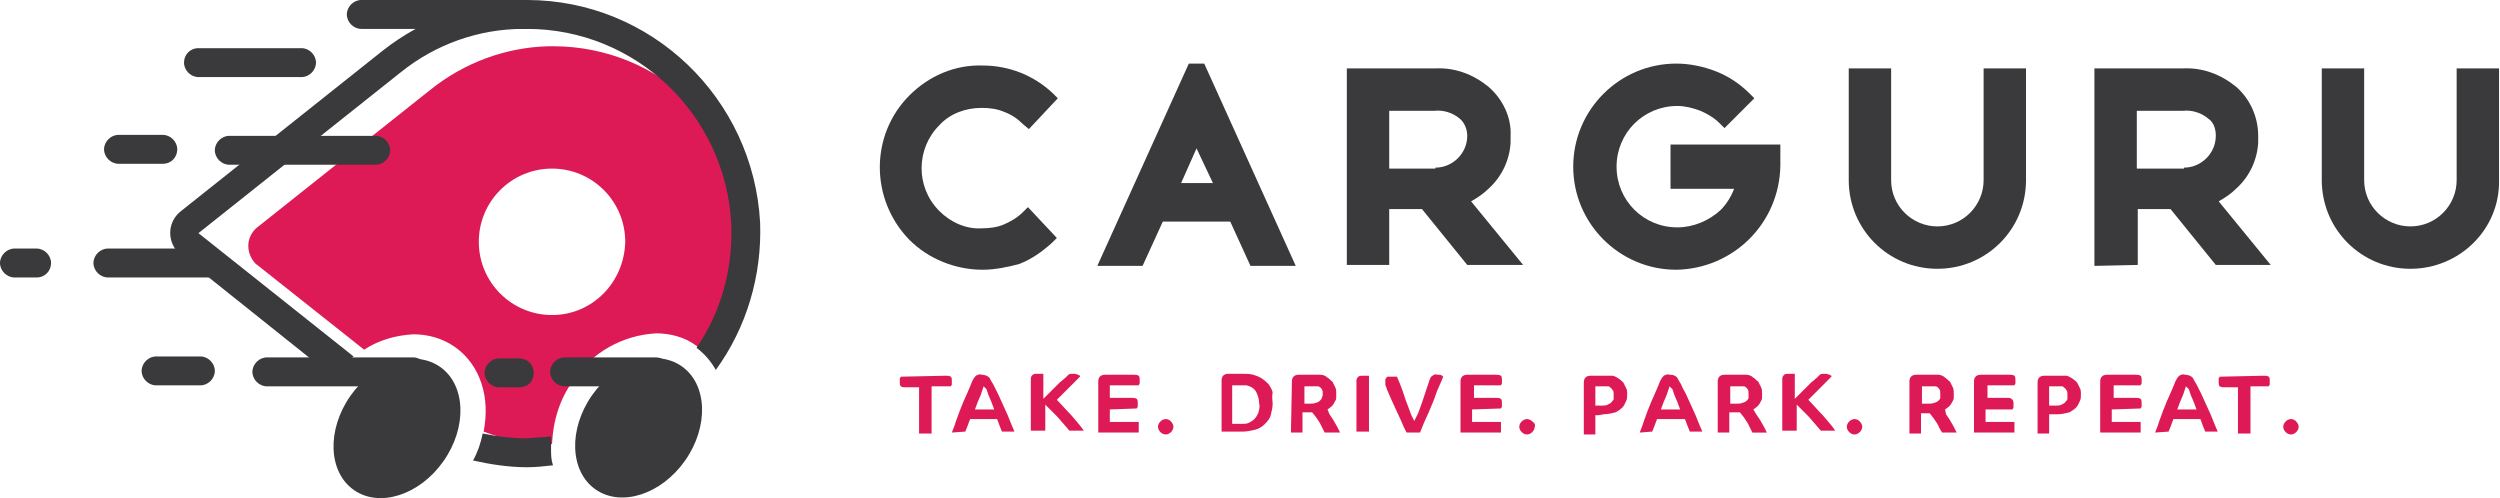 <?xml version="1.0" encoding="utf-8"?>
<!-- Generator: Adobe Illustrator 25.0.0, SVG Export Plug-In . SVG Version: 6.00 Build 0)  -->
<svg version="1.1" id="Layer_1" xmlns="http://www.w3.org/2000/svg" xmlns:xlink="http://www.w3.org/1999/xlink" x="0px" y="0px"
	 viewBox="0 0 259.5 51.7" style="enable-background:new 0 0 259.5 51.7;" xml:space="preserve">
<style type="text/css">
	.st0{fill:#3A3A3C;}
	.st1{fill:#DE1A56;}
</style>
<g id="Layer_2_2_">
	<g id="Layer_1-2_1_">
		<g>
			<g>
				<path class="st0" d="M102,28c-2.8,0-5.6-1.1-7.6-3.1c-4.1-4.2-4.1-10.9,0-15c2-2,4.7-3.2,7.6-3.1c2.7,0,5.3,1,7.3,2.9l0.5,0.5
					l-3,3.2l-0.6-0.5c-0.6-0.6-1.2-1-2-1.3c-0.7-0.3-1.5-0.4-2.3-0.4c-1.7,0-3.3,0.6-4.4,1.8c-2.4,2.4-2.5,6.4,0,8.9c0,0,0,0,0,0
					c1.2,1.2,2.8,1.9,4.4,1.8c0.8,0,1.6-0.1,2.3-0.4c0.7-0.3,1.4-0.7,2-1.3l0.5-0.5l3,3.2l-0.5,0.5c-1,0.9-2.1,1.7-3.4,2.2
					C104.7,27.7,103.3,28,102,28z"/>
				<path class="st0" d="M139.8,27.6V7.1h9.2c2-0.1,3.9,0.6,5.5,1.9c1.5,1.3,2.4,3.2,2.3,5.1v0.7l0,0c-0.1,1.8-0.9,3.5-2.2,4.7
					c-0.6,0.6-1.2,1-1.9,1.4l5.4,6.6h-5.8l-4.7-5.8h-3.4v5.8H139.8z M149,17.4c1.8,0,3.3-1.5,3.3-3.3c0,0,0,0,0,0
					c0-0.7-0.3-1.4-0.8-1.8c-0.7-0.6-1.7-0.9-2.6-0.8h-4.7v6H149z"/>
				<path class="st0" d="M174,28c-5.9,0-10.7-4.8-10.7-10.7c0-5.9,4.8-10.7,10.7-10.7c1.4,0,2.8,0.3,4.1,0.8
					c1.3,0.5,2.5,1.3,3.5,2.3l0.5,0.5l-3.1,3.1l-0.5-0.5c-0.6-0.6-1.3-1-2-1.3c-0.8-0.3-1.6-0.5-2.4-0.5c-3.5,0-6.3,2.8-6.3,6.3
					c0,3.5,2.8,6.3,6.3,6.3c1.7,0,3.3-0.7,4.5-1.8c0.6-0.6,1.1-1.4,1.4-2.2h-6.6V15h11.4v2.2C184.7,23.2,179.9,27.9,174,28L174,28z"
					/>
				<path class="st0" d="M201.1,27.9c-5.1,0-9.2-4.1-9.2-9.2V7.1h4.4v11.6c0,2.7,2.2,4.8,4.8,4.8c2.7,0,4.8-2.2,4.8-4.8V7.1h4.4
					v11.6C210.3,23.8,206.2,27.9,201.1,27.9z"/>
				<path class="st0" d="M217.4,27.6V7.1h9.2c2-0.1,3.9,0.6,5.5,1.9c1.5,1.3,2.3,3.2,2.3,5.1v0.7l0,0c-0.1,1.8-0.9,3.5-2.2,4.7
					c-0.6,0.6-1.2,1-1.9,1.4l5.4,6.6H230l-4.7-5.8h-3.4v5.8L217.4,27.6z M226.7,17.4c1.8,0,3.3-1.5,3.3-3.3c0,0,0,0,0,0
					c0-0.7-0.2-1.4-0.8-1.8c-0.7-0.6-1.7-0.9-2.6-0.8h-4.8v6H226.7z"/>
				<path class="st0" d="M250.2,27.9c-5.1,0-9.2-4.1-9.2-9.2V7.1h4.4v11.6c0,2.7,2.2,4.8,4.8,4.8c2.7,0,4.8-2.2,4.8-4.8V7.1h4.4
					v11.6C259.5,23.8,255.3,27.9,250.2,27.9z"/>
				<path class="st0" d="M123.4,6.6l-9.5,21h4.7l2.1-4.6h7l2.1,4.6h4.7l-9.5-21H123.4z M122.6,19l1.6-3.6l1.7,3.6H122.6z"/>
			</g>
			<g>
				<path class="st1" d="M98.2,39c0.2,0,0.3,0,0.5,0.1c0.1,0.1,0.1,0.3,0.1,0.4c0,0.1,0,0.2,0,0.4c0,0.1-0.1,0.1-0.1,0.2h-2v4.9
					h-1.3v-4.8h-1.4c-0.2,0-0.3,0-0.5-0.1c-0.1-0.1-0.1-0.3-0.1-0.4c0-0.1,0-0.2,0-0.4c0-0.1,0.1-0.1,0.1-0.2L98.2,39z"/>
				<path class="st1" d="M98.8,44.9c0.1-0.3,0.3-0.7,0.4-1.1l0.4-1.1l0.4-1l0.4-0.9l0.3-0.7l0.2-0.5c0.1-0.2,0.2-0.4,0.4-0.6
					c0.2-0.1,0.4-0.2,0.6-0.1c0.3,0,0.6,0.1,0.8,0.3c0.1,0.2,0.2,0.4,0.4,0.7l0.5,1l0.5,1.1l0.5,1.1l0.4,1l0.3,0.7H104l-0.2-0.5
					l-0.3-0.8h-2.8l-0.3,0.8l-0.2,0.5L98.8,44.9z M102.1,40.1l-0.1,0.3l-0.2,0.6l-0.3,0.7l-0.3,0.8h2l-0.3-0.8l-0.3-0.7l-0.2-0.6
					L102.1,40.1z"/>
				<path class="st1" d="M108.3,41.4l0.5-0.5l0.6-0.6l0.6-0.6l0.6-0.5c0.1-0.1,0.2-0.2,0.3-0.3c0.1-0.1,0.3-0.1,0.4-0.1
					c0.1,0,0.2,0,0.3,0l0.3,0.1l0.2,0.1v0.1l-0.3,0.3l-0.4,0.4l-0.5,0.5l-0.5,0.5l-0.4,0.4l-0.3,0.3c0.5,0.5,1,1.1,1.5,1.6
					c0.4,0.5,0.9,1,1.3,1.6h-1.5l-0.6-0.7l-0.7-0.8l-0.7-0.7l-0.5-0.5v2.7H107v-5.4c0-0.2,0.1-0.3,0.2-0.4c0.1-0.1,0.3-0.1,0.5-0.1
					c0.1,0,0.3,0,0.4,0h0.2L108.3,41.4z"/>
				<path class="st1" d="M115.2,42.5v1.3h3v1.1H114v-5.3c0-0.4,0.2-0.7,0.7-0.7h3c0.2,0,0.3,0,0.5,0.1c0.1,0.1,0.1,0.3,0.1,0.4
					c0,0.1,0,0.2,0,0.4c0,0.1-0.1,0.1-0.1,0.2h-3v1.3h2.3c0.2,0,0.3,0,0.5,0.1c0.1,0.1,0.1,0.3,0.1,0.4c0,0.1,0,0.2,0,0.4
					c0,0.1-0.1,0.1-0.1,0.2L115.2,42.5z"/>
				<path class="st1" d="M121.8,44.3c0,0.4-0.4,0.8-0.8,0.8c-0.4,0-0.8-0.4-0.8-0.8c0-0.4,0.4-0.8,0.8-0.8c0.2,0,0.4,0.1,0.5,0.2
					C121.7,43.9,121.8,44.1,121.8,44.3z"/>
				<path class="st1" d="M132.1,41.9c0,0.4-0.1,0.8-0.2,1.2c-0.1,0.4-0.4,0.7-0.6,0.9c-0.3,0.3-0.6,0.5-1,0.6
					c-0.4,0.1-0.9,0.2-1.3,0.2h-2.2v-5.3c0-0.4,0.2-0.7,0.7-0.7h1.5c0.4,0,0.7,0,1.1,0.1c0.3,0.1,0.6,0.2,0.9,0.4
					c0.3,0.2,0.5,0.4,0.7,0.6c0.2,0.3,0.3,0.5,0.4,0.8C132,41.3,132.1,41.6,132.1,41.9z M130.7,41.9c0-0.4-0.1-0.8-0.3-1.2
					c-0.2-0.4-0.6-0.6-1-0.7h-0.3h-1.2V44h0.9c0.3,0,0.6,0,0.8-0.1c0.2-0.1,0.4-0.2,0.6-0.4c0.2-0.2,0.3-0.4,0.4-0.6
					C130.7,42.5,130.8,42.2,130.7,41.9z"/>
				<path class="st1" d="M134.1,39.6c0-0.4,0.2-0.7,0.7-0.7h2h0.3c0.2,0,0.5,0.1,0.7,0.3c0.2,0.1,0.3,0.3,0.5,0.4
					c0.1,0.2,0.2,0.4,0.3,0.6c0.1,0.2,0.1,0.4,0.1,0.6c0,0.2,0,0.3,0,0.5c0,0.2-0.1,0.3-0.2,0.5c-0.1,0.2-0.2,0.3-0.3,0.4
					c-0.1,0.1-0.3,0.2-0.4,0.3L138,43l0.4,0.6l0.4,0.7l0.3,0.6h-1.6l-0.2-0.4l-0.3-0.6l-0.4-0.6l-0.4-0.5h-0.5h-0.5v2.1h-1.2
					L134.1,39.6z M137.3,40.9c0-0.2,0-0.4-0.1-0.5c-0.1-0.2-0.3-0.3-0.4-0.3h-0.3h-1.1v1.8h0.2h0.4c0.2,0,0.4,0,0.6-0.1
					c0.1,0,0.3-0.1,0.4-0.2c0.1-0.1,0.2-0.2,0.2-0.3C137.3,41.1,137.3,41,137.3,40.9z"/>
				<path class="st1" d="M140.8,39.5c0-0.2,0.1-0.3,0.2-0.4c0.1-0.1,0.3-0.1,0.5-0.1c0.1,0,0.3,0,0.4,0h0.2v5.8h-1.3L140.8,39.5z"/>
				<path class="st1" d="M144,40.5c-0.1-0.2-0.1-0.4-0.2-0.5c0-0.1,0-0.3,0-0.4c0-0.1,0-0.1,0-0.2c0-0.1,0.1-0.1,0.1-0.2
					c0.1-0.1,0.1-0.1,0.2-0.1c0.1,0,0.2,0,0.3,0c0.1,0,0.3,0,0.4,0h0.2l0.3,0.7l0.3,0.8l0.3,0.9l0.3,0.8l0.3,0.8l0.3,0.6l0.4-0.8
					l0.4-1.1l0.4-1.2l0.4-1.2c0.1-0.2,0.1-0.3,0.3-0.4c0.1-0.1,0.3-0.2,0.5-0.1h0.3l0.2,0.1l0.1,0.1l0,0l-0.2,0.5l-0.4,0.9l-0.4,1.1
					l-0.5,1.2l-0.5,1.1l-0.4,1H146c-0.2-0.4-0.4-0.8-0.6-1.3l-0.6-1.3l-0.5-1.1L144,40.5z"/>
				<path class="st1" d="M152.8,42.5v1.3h3v1.1h-4.2v-5.3c0-0.4,0.2-0.7,0.7-0.7h3c0.2,0,0.3,0,0.5,0.1c0.1,0.1,0.1,0.3,0.1,0.4
					c0,0.1,0,0.2,0,0.4c0,0.1-0.1,0.1-0.1,0.2h-2.8v1.3h2.3c0.2,0,0.3,0,0.5,0.1c0.1,0.1,0.1,0.3,0.1,0.4c0,0.1,0,0.2,0,0.4
					c0,0.1-0.1,0.1-0.1,0.2L152.8,42.5z"/>
				<path class="st1" d="M159.3,44.3c0,0.4-0.4,0.8-0.8,0.8c-0.4,0-0.8-0.4-0.8-0.8c0-0.4,0.4-0.8,0.8-0.8c0.2,0,0.4,0.1,0.5,0.2
					C159.3,43.9,159.4,44.1,159.3,44.3z"/>
				<path class="st1" d="M166.6,39h0.4h0.4c0.4,0.1,0.8,0.4,1.1,0.7c0.1,0.2,0.2,0.4,0.3,0.6c0.1,0.2,0.1,0.4,0.1,0.6
					c0,0.3,0,0.5-0.1,0.7c-0.1,0.2-0.2,0.5-0.4,0.7c-0.2,0.2-0.5,0.4-0.7,0.5c-0.4,0.1-0.8,0.2-1.2,0.2l-0.6,0.1h-0.3v2h-1.2v-5.4
					c0-0.4,0.2-0.7,0.7-0.7H166.6z M167.5,41c0-0.2,0-0.4-0.1-0.5c-0.1-0.2-0.3-0.3-0.4-0.4h-0.3h-1.1v2h0.3h0.4
					c0.2,0,0.4,0,0.6-0.1c0.1-0.1,0.3-0.1,0.4-0.3c0.1-0.1,0.2-0.2,0.2-0.3C167.5,41.2,167.5,41.1,167.5,41L167.5,41z"/>
				<path class="st1" d="M170.2,44.9c0.1-0.3,0.3-0.7,0.4-1.1l0.4-1.1l0.4-1l0.4-0.9l0.3-0.7l0.2-0.5c0.1-0.2,0.2-0.4,0.4-0.6
					c0.2-0.1,0.4-0.2,0.6-0.1c0.2,0,0.4,0,0.5,0.1c0.1,0,0.2,0.1,0.3,0.2c0.1,0.2,0.2,0.4,0.4,0.7c0.1,0.3,0.3,0.6,0.5,1l0.5,1.1
					l0.5,1.1l0.4,1l0.3,0.7h-1.3l-0.2-0.5l-0.3-0.8h-2.9l-0.3,0.8l-0.2,0.5L170.2,44.9z M173.3,40.1l-0.1,0.3L173,41l-0.3,0.7
					l-0.3,0.8h2l-0.3-0.8l-0.3-0.7l-0.2-0.6L173.3,40.1z"/>
				<path class="st1" d="M178.3,39.6c0-0.4,0.2-0.7,0.7-0.7h2h0.3c0.2,0,0.5,0.1,0.7,0.3c0.2,0.1,0.3,0.3,0.5,0.4
					c0.1,0.2,0.2,0.4,0.3,0.6c0.1,0.2,0.1,0.4,0.1,0.6c0,0.2,0,0.3,0,0.5c0,0.2-0.1,0.3-0.2,0.5c-0.1,0.2-0.2,0.3-0.3,0.4
					c-0.1,0.1-0.3,0.2-0.4,0.3l0.3,0.5l0.4,0.6l0.4,0.7l0.3,0.6h-1.5l-0.2-0.4l-0.3-0.6l-0.4-0.6l-0.4-0.5H180h-0.5v2.1h-1.2
					L178.3,39.6z M181.5,40.9c0-0.2,0-0.4-0.1-0.5c-0.1-0.2-0.3-0.3-0.4-0.3h-0.3h-1.1v1.8h0.2h0.5c0.2,0,0.4,0,0.6-0.1
					c0.1,0,0.3-0.1,0.4-0.2c0.1-0.1,0.2-0.2,0.2-0.3C181.5,41.1,181.5,41,181.5,40.9L181.5,40.9z"/>
				<path class="st1" d="M186.3,41.4l0.5-0.5l0.6-0.6l0.6-0.6l0.6-0.5c0.1-0.1,0.2-0.2,0.3-0.3c0.1-0.1,0.3-0.1,0.4-0.1
					c0.1,0,0.2,0,0.3,0l0.3,0.1l0.2,0.1v0.1l-0.3,0.3l-0.4,0.4l-0.5,0.5l-0.5,0.5l-0.4,0.4l-0.3,0.3c0.5,0.5,1,1.1,1.5,1.6
					c0.4,0.5,0.9,1,1.3,1.6h-1.5l-0.6-0.7l-0.7-0.8l-0.7-0.7l-0.5-0.5v2.7H185v-5.4c0-0.2,0.1-0.3,0.2-0.4c0.1-0.1,0.3-0.1,0.5-0.1
					c0.1,0,0.3,0,0.4,0h0.2L186.3,41.4z"/>
				<path class="st1" d="M193.3,44.3c0,0.4-0.4,0.8-0.8,0.8c-0.4,0-0.8-0.4-0.8-0.8c0-0.4,0.4-0.8,0.8-0.8c0.2,0,0.4,0.1,0.5,0.2
					C193.2,43.9,193.3,44.1,193.3,44.3z"/>
				<path class="st1" d="M198.2,39.6c0-0.4,0.2-0.7,0.7-0.7h2h0.3c0.2,0,0.5,0.1,0.7,0.3c0.2,0.1,0.3,0.3,0.5,0.4
					c0.1,0.2,0.2,0.4,0.3,0.6c0.1,0.2,0.1,0.4,0.1,0.6c0,0.2,0,0.3,0,0.5c0,0.2-0.1,0.3-0.2,0.5c-0.1,0.2-0.2,0.3-0.3,0.4
					c-0.1,0.1-0.3,0.2-0.4,0.3L202,43l0.4,0.6l0.4,0.7l0.3,0.6h-1.5l-0.2-0.3l-0.3-0.6l-0.4-0.6l-0.4-0.5h-0.4h-0.5V45h-1.2
					L198.2,39.6z M201.4,40.9c0-0.2,0-0.4-0.1-0.5c-0.1-0.2-0.3-0.3-0.4-0.3h-0.3h-1.1v1.8h0.2h0.5c0.2,0,0.4,0,0.6-0.1
					c0.1,0,0.3-0.1,0.4-0.2c0.1-0.1,0.2-0.2,0.2-0.3C201.4,41.1,201.4,41,201.4,40.9L201.4,40.9z"/>
				<path class="st1" d="M206.1,42.5v1.3h3v1.1h-4.2v-5.3c0-0.4,0.2-0.7,0.7-0.7h3c0.2,0,0.3,0,0.5,0.1c0.1,0.1,0.1,0.3,0.1,0.4
					c0,0.1,0,0.2,0,0.4c0,0.1-0.1,0.1-0.1,0.2h-2.8v1.3h2.2c0.2,0,0.3,0.1,0.4,0.2c0.1,0.1,0.1,0.3,0.1,0.4c0,0.1,0,0.2,0,0.4
					c0,0.1-0.1,0.1-0.1,0.2L206.1,42.5z"/>
				<path class="st1" d="M213.7,39h0.4h0.4c0.4,0.1,0.8,0.4,1.1,0.7c0.1,0.2,0.2,0.4,0.3,0.6c0.1,0.2,0.1,0.4,0.1,0.6
					c0,0.3,0,0.5-0.1,0.7c-0.1,0.2-0.2,0.5-0.4,0.7c-0.2,0.2-0.5,0.4-0.7,0.5c-0.4,0.1-0.8,0.2-1.2,0.2h-0.6h-0.3v2h-1.2v-5.3
					c0-0.4,0.2-0.7,0.7-0.7H213.7z M214.6,41c0-0.2,0-0.4-0.1-0.5c-0.1-0.2-0.3-0.3-0.4-0.4h-0.3h-1.1v2h0.3h0.4
					c0.2,0,0.4,0,0.6-0.1c0.1-0.1,0.3-0.1,0.4-0.3c0.1-0.1,0.2-0.2,0.2-0.3C214.6,41.2,214.6,41.1,214.6,41L214.6,41z"/>
				<path class="st1" d="M219.2,42.5v1.3h3v1.1h-4.2v-5.3c0-0.4,0.2-0.7,0.7-0.7h3c0.2,0,0.3,0,0.5,0.1c0.1,0.1,0.1,0.3,0.1,0.4
					c0,0.1,0,0.2,0,0.4c0,0.1-0.1,0.1-0.1,0.2h-2.8v1.3h2.3c0.2,0,0.3,0,0.5,0.1c0.1,0.1,0.1,0.3,0.1,0.4c0,0.1,0,0.2,0,0.4
					c0,0.1-0.1,0.1-0.1,0.2L219.2,42.5z"/>
				<path class="st1" d="M223.7,44.9c0.1-0.3,0.3-0.7,0.4-1.1l0.4-1.1l0.4-1l0.4-0.9l0.3-0.7l0.2-0.5c0.1-0.2,0.2-0.4,0.4-0.6
					c0.2-0.1,0.4-0.2,0.6-0.1c0.3,0,0.6,0.1,0.8,0.3c0.1,0.2,0.2,0.4,0.4,0.7l0.5,1L229,42l0.5,1.1l0.4,1l0.3,0.7h-1.3l-0.2-0.5
					l-0.3-0.8h-2.8l-0.3,0.8l-0.2,0.5L223.7,44.9z M226.9,40.1l-0.1,0.3l-0.2,0.6l-0.3,0.7l-0.3,0.8h2l-0.3-0.8l-0.3-0.7l-0.2-0.6
					L226.9,40.1z"/>
				<path class="st1" d="M235,39c0.2,0,0.3,0,0.5,0.1c0.1,0.1,0.1,0.3,0.1,0.4c0,0.1,0,0.2,0,0.4c0,0.1-0.1,0.1-0.1,0.2h-1.9v4.9
					h-1.3v-4.8h-1.4c-0.2,0-0.3,0-0.5-0.1c-0.1-0.1-0.1-0.3-0.1-0.4c0-0.1,0-0.2,0-0.4c0-0.1,0.1-0.1,0.1-0.2L235,39z"/>
				<path class="st1" d="M238.6,44.3c0,0.4-0.4,0.8-0.8,0.8c-0.4,0-0.8-0.4-0.8-0.8c0-0.4,0.4-0.8,0.8-0.8c0.2,0,0.4,0.1,0.5,0.2
					C238.5,43.9,238.6,44.1,238.6,44.3z"/>
			</g>
		</g>
		<g>
			<ellipse transform="matrix(0.574 -0.819 0.819 0.574 -18.805 52.73)" class="st0" cx="41.2" cy="44.4" rx="7.8" ry="5.9"/>
			<ellipse transform="matrix(0.574 -0.819 0.819 0.574 -8.132 73.224)" class="st0" cx="66.3" cy="44.4" rx="7.8" ry="5.9"/>
			<path class="st1" d="M78.1,24.5c-0.6-11-9.6-19.7-20.7-19.7H57c-4.5,0.1-8.8,1.7-12.3,4.5l-18,14.3c-1.1,0.9-1.2,2.4-0.4,3.5
				c0.1,0.1,0.2,0.3,0.4,0.4l11.1,8.8c1.5-1,3.3-1.5,5.1-1.6c1.5,0,3,0.4,4.3,1.3c2.7,1.9,3.7,5.3,3,8.8c2.3,0.9,4.7,1.3,7.1,1.3
				c0.1-2.4,0.8-4.7,2.2-6.6c1.9-2.9,5.1-4.7,8.6-4.9c1.5,0,3,0.4,4.2,1.3c0.7,0.5,1.3,1.2,1.8,1.9C76.9,34.1,78.4,29.3,78.1,24.5z
				 M57.3,32.7c-4.2,0-7.6-3.4-7.6-7.6c0-4.2,3.4-7.6,7.6-7.6c4.2,0,7.6,3.4,7.6,7.6v0C64.8,29.3,61.5,32.7,57.3,32.7z"/>
			<path class="st0" d="M36.7,37L20.6,24.2l21-16.7c3.6-2.9,8.1-4.5,12.7-4.5h0.4C66,3,75.3,11.9,75.9,23.2c0.2,4.6-1,9.1-3.6,12.9
				c0.8,0.6,1.5,1.4,2,2.3c3.2-4.4,4.8-9.8,4.6-15.3C78.2,10.2,67.6,0,54.7,0h-0.5c-5.2,0.1-10.3,2-14.4,5.2l-21,16.7
				c-1.3,1-1.5,2.8-0.5,4.1c0.1,0.2,0.3,0.3,0.5,0.5l15.9,12.7C35.3,38.3,36,37.6,36.7,37z"/>
			<path class="st0" d="M57.2,46.6c0-0.4,0-0.9,0-1.3c-0.8,0.1-1.7,0.1-2.5,0.2c-1.6,0-3.1-0.2-4.6-0.5c-0.2,1-0.5,1.9-1,2.8
				c1.8,0.4,3.7,0.7,5.6,0.7c0.9,0,1.8-0.1,2.7-0.2C57.2,47.7,57.2,47.2,57.2,46.6z"/>
			<path class="st0" d="M54.7,3H37.5C36.7,3,36,2.3,36,1.5S36.7,0,37.5,0h17.1c0.8,0,1.5,0.7,1.5,1.5S55.5,3,54.7,3z"/>
			<path class="st0" d="M42.8,40.1H27.7c-0.8,0-1.5-0.7-1.5-1.5s0.7-1.5,1.5-1.5h15.2c0.8,0,1.5,0.7,1.5,1.5S43.6,40.1,42.8,40.1z"
				/>
			<path class="st0" d="M68.1,40.1h-9.5c-0.8,0-1.5-0.7-1.5-1.5s0.7-1.5,1.5-1.5h9.5c0.8,0,1.5,0.7,1.5,1.5S68.9,40.1,68.1,40.1
				L68.1,40.1z"/>
			<path class="st0" d="M51.8,40.2c-0.8,0-1.5-0.7-1.5-1.5s0.7-1.5,1.5-1.5l0,0h2.1c0.8,0,1.5,0.6,1.5,1.5s-0.6,1.5-1.5,1.5l0,0
				H51.8L51.8,40.2z"/>
			<path class="st0" d="M20.8,40h-4.6c-0.8,0-1.5-0.7-1.5-1.5s0.7-1.5,1.5-1.5l0,0h4.6c0.8,0,1.5,0.7,1.5,1.5S21.6,40,20.8,40z"/>
			<path class="st0" d="M39,17.1H23.8c-0.8,0-1.5-0.7-1.5-1.5c0-0.8,0.7-1.5,1.5-1.5H39c0.8,0,1.5,0.7,1.5,1.5
				C40.5,16.4,39.8,17.1,39,17.1z"/>
			<path class="st0" d="M16.9,17h-4.6c-0.8,0-1.5-0.7-1.5-1.5c0-0.8,0.7-1.5,1.5-1.5l0,0h4.6c0.8,0,1.5,0.7,1.5,1.5
				C18.4,16.3,17.8,17,16.9,17z"/>
			<path class="st0" d="M31.3,8H20.6c-0.8,0-1.5-0.7-1.5-1.5S19.7,5,20.6,5l0,0h10.7c0.8,0,1.5,0.7,1.5,1.5S32.1,8,31.3,8z"/>
			<path class="st0" d="M21.9,28.8H11.2c-0.8,0-1.5-0.7-1.5-1.5s0.7-1.5,1.5-1.5l0,0h10.7c0.8,0,1.5,0.7,1.5,1.5
				S22.7,28.8,21.9,28.8z"/>
			<path class="st0" d="M3.8,28.8H1.5c-0.8,0-1.5-0.7-1.5-1.5s0.7-1.5,1.5-1.5h2.3c0.8,0,1.5,0.7,1.5,1.5S4.7,28.8,3.8,28.8
				L3.8,28.8z"/>
		</g>
	</g>
</g>
</svg>
